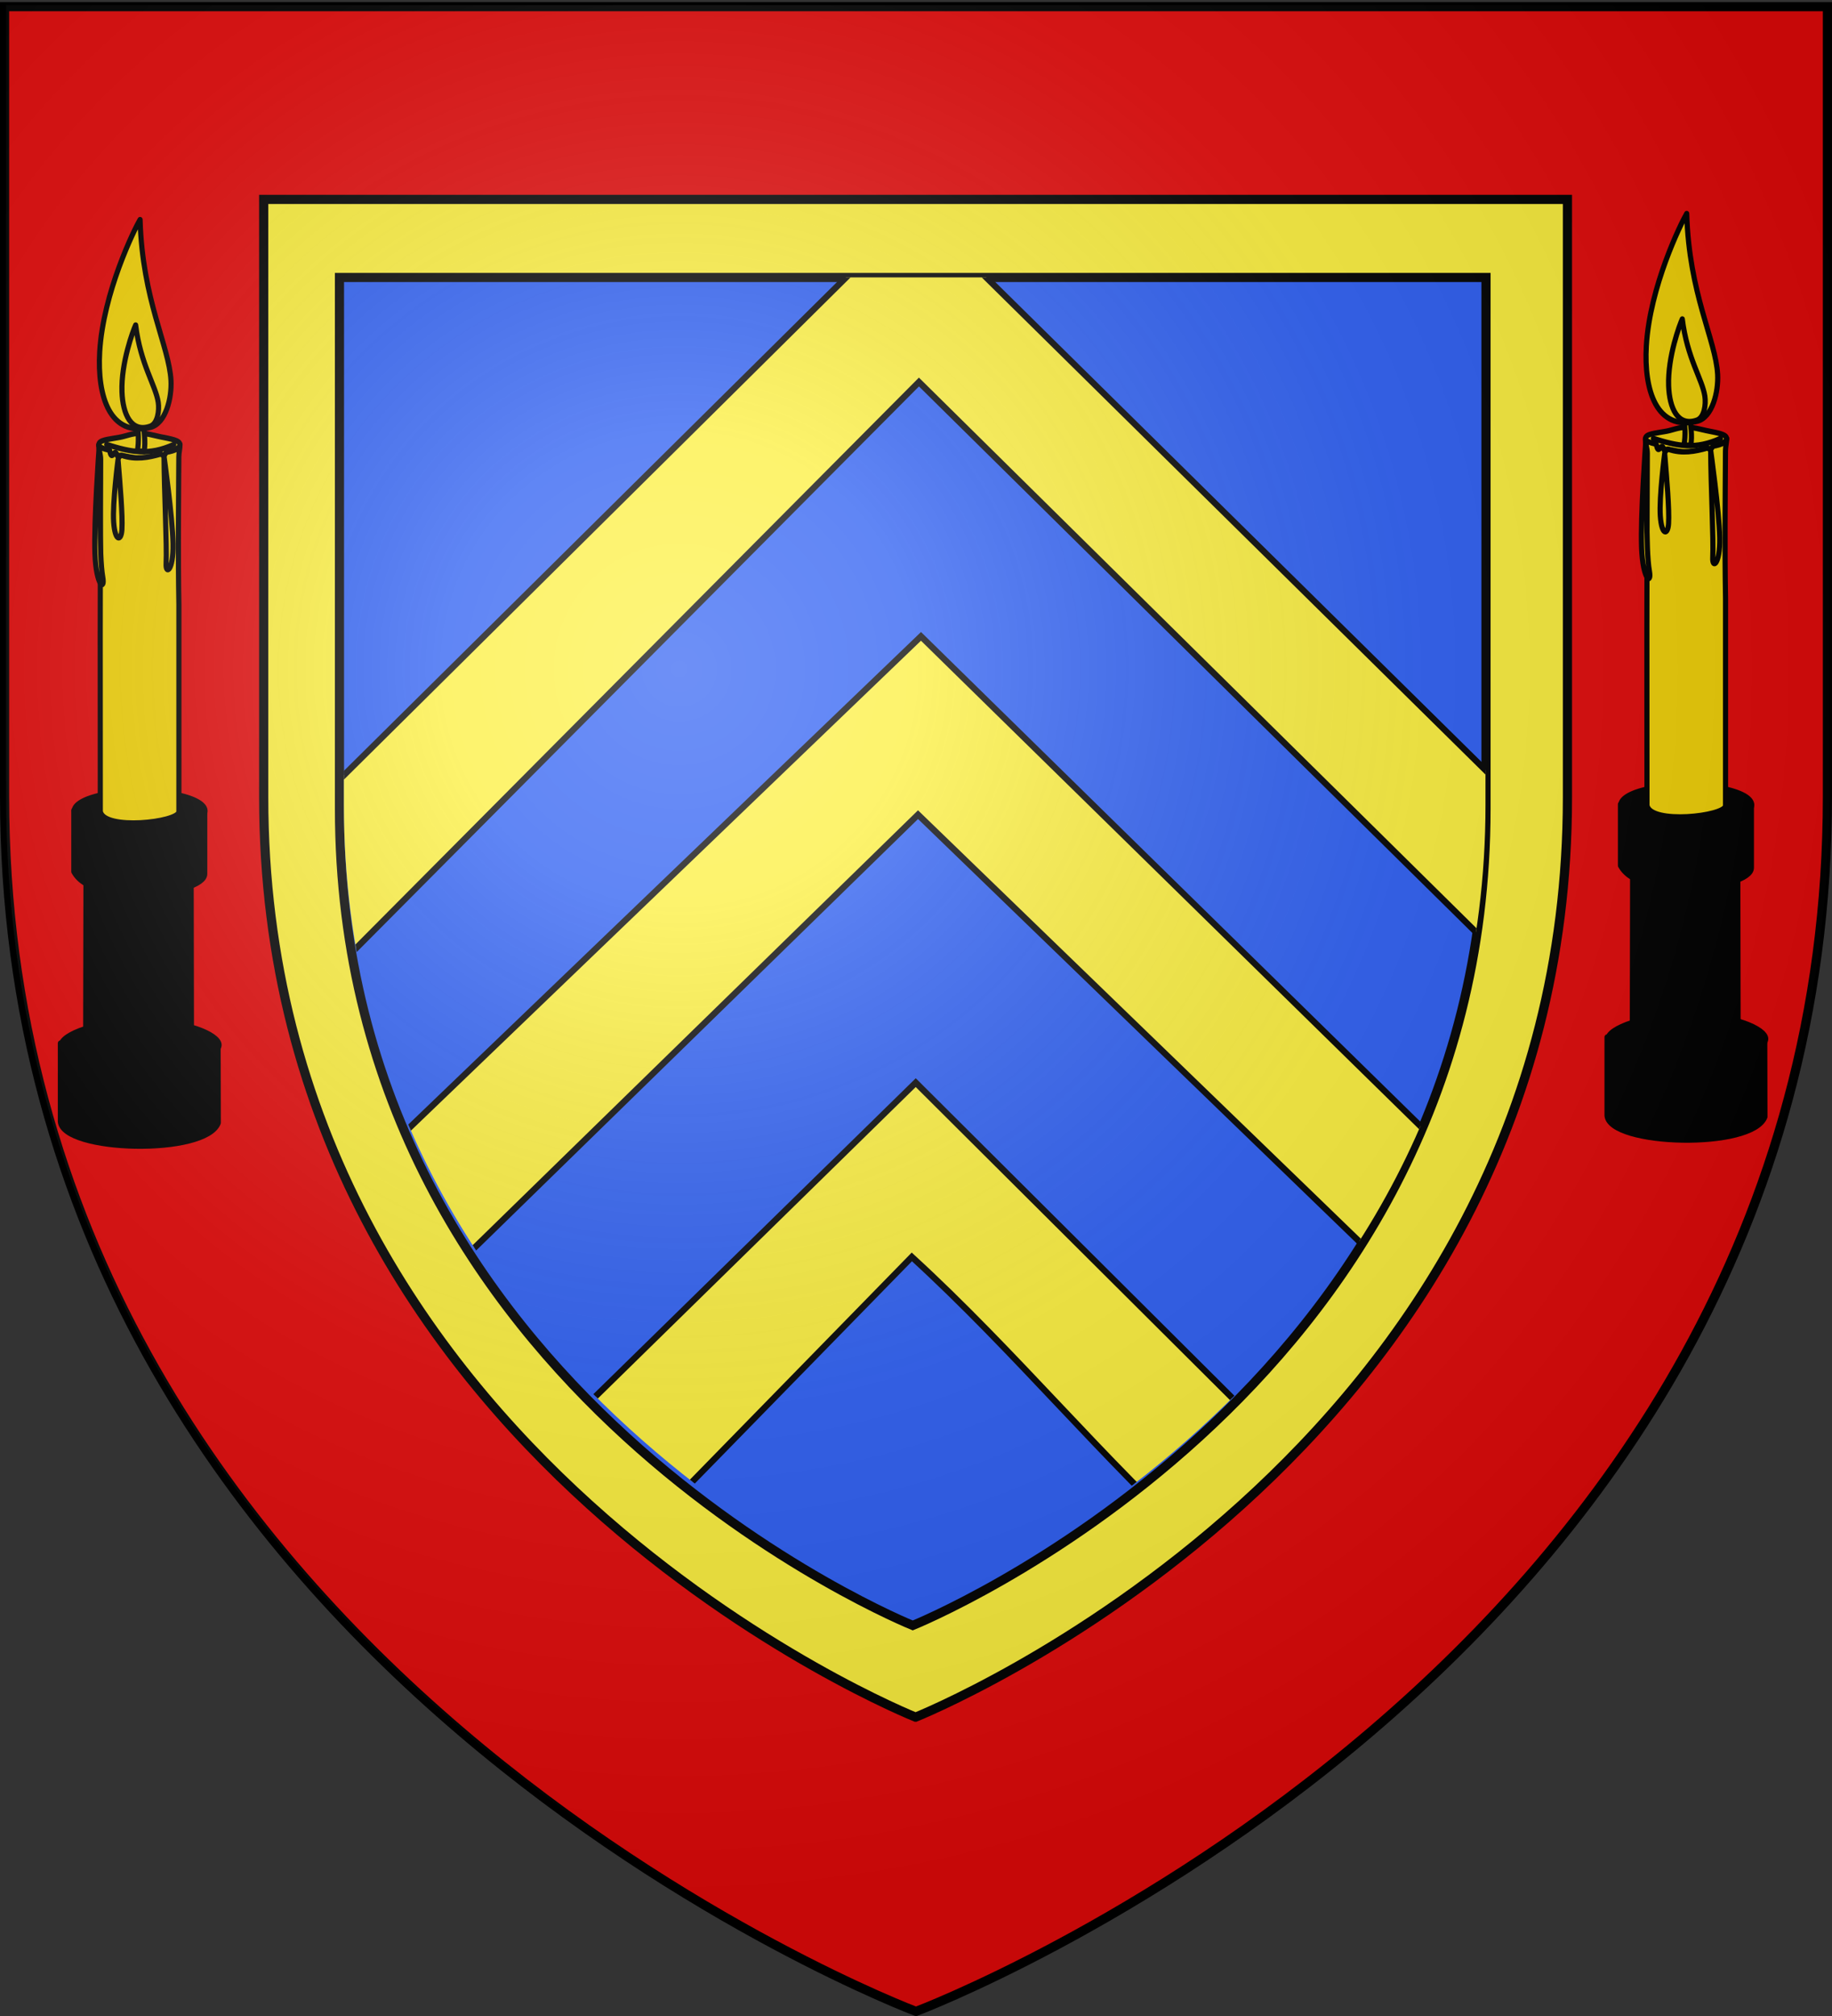 <svg xmlns="http://www.w3.org/2000/svg" xmlns:xlink="http://www.w3.org/1999/xlink" width="600" height="660" version="1.0"><rect width="100%" height="100%" fill="#333333" stroke="none"/><defs><pattern id="j" width="63.433" height="32.822" patternTransform="translate(706.076 -110.317)" patternUnits="userSpaceOnUse"><path d="M1 16.188V1m45.974 15.188v15.634H15.96V16.188M31.467 1v15.188M1 31.822h61.433M1 16.188h61.433" style="fill:none;fill-opacity:1;fill-rule:evenodd;stroke:#000;stroke-width:2;stroke-linecap:square;stroke-linejoin:miter;stroke-miterlimit:4;stroke-dasharray:none;stroke-opacity:1;display:inline"/></pattern><pattern xlink:href="#j" id="k" patternTransform="translate(706.076 -110.317)"/><pattern xlink:href="#j" id="l" patternTransform="translate(706.076 -110.317)"/><pattern xlink:href="#j" id="m" patternTransform="translate(706.076 -110.317)"/><pattern xlink:href="#k" id="p" patternTransform="translate(1455.798 -99.233)"/><pattern xlink:href="#l" id="o" patternTransform="translate(1455.798 -99.233)"/><pattern xlink:href="#m" id="n" patternTransform="translate(1455.798 -99.233)"/><pattern xlink:href="#B" id="A" patternTransform="translate(1455.798 -99.233)"/><pattern xlink:href="#C" id="z" patternTransform="translate(1455.798 -99.233)"/><pattern xlink:href="#D" id="y" patternTransform="translate(1455.798 -99.233)"/><pattern xlink:href="#u" id="B" patternTransform="translate(706.076 -110.317)"/><pattern xlink:href="#u" id="C" patternTransform="translate(706.076 -110.317)"/><pattern xlink:href="#u" id="D" patternTransform="translate(706.076 -110.317)"/><pattern id="u" width="63.433" height="32.822" patternTransform="translate(706.076 -110.317)" patternUnits="userSpaceOnUse"><path d="M1 16.188V1m45.974 15.188v15.634H15.96V16.188M31.467 1v15.188M1 31.822h61.433M1 16.188h61.433" style="fill:none;fill-opacity:1;fill-rule:evenodd;stroke:#000;stroke-width:2;stroke-linecap:square;stroke-linejoin:miter;stroke-miterlimit:4;stroke-dasharray:none;stroke-opacity:1;display:inline"/></pattern><pattern id="Q" width="63.433" height="32.822" patternTransform="translate(706.076 -110.317)" patternUnits="userSpaceOnUse"><path d="M1 16.188V1m45.974 15.188v15.634H15.96V16.188M31.467 1v15.188M1 31.822h61.433M1 16.188h61.433" style="fill:none;fill-opacity:1;fill-rule:evenodd;stroke:#000;stroke-width:2;stroke-linecap:square;stroke-linejoin:miter;stroke-miterlimit:4;stroke-dasharray:none;stroke-opacity:1;display:inline"/></pattern><pattern xlink:href="#Q" id="R" patternTransform="translate(706.076 -110.317)"/><pattern xlink:href="#Q" id="S" patternTransform="translate(706.076 -110.317)"/><pattern xlink:href="#Q" id="T" patternTransform="translate(706.076 -110.317)"/><pattern xlink:href="#R" id="W" patternTransform="translate(1455.798 -99.233)"/><pattern xlink:href="#S" id="V" patternTransform="translate(1455.798 -99.233)"/><pattern xlink:href="#T" id="U" patternTransform="translate(1455.798 -99.233)"/><pattern xlink:href="#ah" id="ag" patternTransform="translate(1455.798 -99.233)"/><pattern xlink:href="#ai" id="af" patternTransform="translate(1455.798 -99.233)"/><pattern xlink:href="#aj" id="ae" patternTransform="translate(1455.798 -99.233)"/><pattern xlink:href="#aa" id="ah" patternTransform="translate(706.076 -110.317)"/><pattern xlink:href="#aa" id="ai" patternTransform="translate(706.076 -110.317)"/><pattern xlink:href="#aa" id="aj" patternTransform="translate(706.076 -110.317)"/><pattern id="aa" width="63.433" height="32.822" patternTransform="translate(706.076 -110.317)" patternUnits="userSpaceOnUse"><path d="M1 16.188V1m45.974 15.188v15.634H15.96V16.188M31.467 1v15.188M1 31.822h61.433M1 16.188h61.433" style="fill:none;fill-opacity:1;fill-rule:evenodd;stroke:#000;stroke-width:2;stroke-linecap:square;stroke-linejoin:miter;stroke-miterlimit:4;stroke-dasharray:none;stroke-opacity:1;display:inline"/></pattern><g id="e"><path id="d" d="M0 0v1h.5z" transform="rotate(18 3.157 -.5)"/><use xlink:href="#d" width="810" height="540" transform="scale(-1 1)"/></g><g id="f"><use xlink:href="#e" width="810" height="540" transform="rotate(72)"/><use xlink:href="#e" width="810" height="540" transform="rotate(144)"/></g><g id="h"><path id="g" d="M0 0v1h.5z" transform="rotate(18 3.157 -.5)"/><use xlink:href="#g" width="810" height="540" transform="scale(-1 1)"/></g><g id="i"><use xlink:href="#h" width="810" height="540" transform="rotate(72)"/><use xlink:href="#h" width="810" height="540" transform="rotate(144)"/></g><g id="F"><path id="E" d="M0 0v1h.5z" transform="rotate(18 3.157 -.5)"/><use xlink:href="#E" width="810" height="540" transform="scale(-1 1)"/></g><g id="G"><use xlink:href="#F" width="810" height="540" transform="rotate(72)"/><use xlink:href="#F" width="810" height="540" transform="rotate(144)"/></g><g id="I"><path id="H" d="M0 0v1h.5z" transform="rotate(18 3.157 -.5)"/><use xlink:href="#H" width="810" height="540" transform="scale(-1 1)"/></g><g id="J"><use xlink:href="#I" width="810" height="540" transform="rotate(72)"/><use xlink:href="#I" width="810" height="540" transform="rotate(144)"/></g><g id="L"><path id="K" d="M0 0v1h.5z" transform="rotate(18 3.157 -.5)"/><use xlink:href="#K" width="810" height="540" transform="scale(-1 1)"/></g><g id="M"><use xlink:href="#L" width="810" height="540" transform="rotate(72)"/><use xlink:href="#L" width="810" height="540" transform="rotate(144)"/></g><g id="O"><path id="N" d="M0 0v1h.5z" transform="rotate(18 3.157 -.5)"/><use xlink:href="#N" width="810" height="540" transform="scale(-1 1)"/></g><g id="P"><use xlink:href="#O" width="810" height="540" transform="rotate(72)"/><use xlink:href="#O" width="810" height="540" transform="rotate(144)"/></g><g id="al"><path id="ak" d="M0 0v1h.5z" transform="rotate(18 3.157 -.5)"/><use xlink:href="#ak" width="810" height="540" transform="scale(-1 1)"/></g><g id="am"><use xlink:href="#al" width="810" height="540" transform="rotate(72)"/><use xlink:href="#al" width="810" height="540" transform="rotate(144)"/></g><g id="ao"><path id="an" d="M0 0v1h.5z" transform="rotate(18 3.157 -.5)"/><use xlink:href="#an" width="810" height="540" transform="scale(-1 1)"/></g><g id="ap"><use xlink:href="#ao" width="810" height="540" transform="rotate(72)"/><use xlink:href="#ao" width="810" height="540" transform="rotate(144)"/></g><radialGradient xlink:href="#a" id="aw" cx="221.445" cy="226.331" r="300" fx="221.445" fy="226.331" gradientTransform="matrix(1.353 0 0 1.349 -77.13 -86.247)" gradientUnits="userSpaceOnUse"/><linearGradient id="a"><stop offset="0" style="stop-color:#fff;stop-opacity:.314"/><stop offset=".19" style="stop-color:#fff;stop-opacity:.251"/><stop offset=".6" style="stop-color:#6b6b6b;stop-opacity:.125"/><stop offset="1" style="stop-color:#000;stop-opacity:.125"/></linearGradient><clipPath id="av" clipPathUnits="userSpaceOnUse"><path d="M301.966 754.733s276.951-108.52 276.951-384.31V120.62H25.014v249.802c0 275.791 276.952 384.31 276.952 384.31z" style="fill:none;fill-opacity:1;fill-rule:evenodd;stroke:#000;stroke-width:4.368;stroke-linecap:butt;stroke-linejoin:miter;stroke-miterlimit:4;stroke-dasharray:none;stroke-opacity:1"/></clipPath></defs><g style="display:inline;fill:#e20909;fill-opacity:1"><path d="M300 658.5s298.5-112.32 298.5-397.772V2.176H1.5v258.552C1.5 546.18 300 658.5 300 658.5" style="fill:#e20909;fill-opacity:1;fill-rule:evenodd;stroke:none;stroke-width:1px;stroke-linecap:butt;stroke-linejoin:miter;stroke-opacity:1"/></g><g id="au" style="stroke:#000;stroke-width:.766;stroke-miterlimit:4;stroke-dasharray:none;stroke-opacity:1"><path d="M375.064 537.483c0 .644-1.218.619-2.6 1.557-.735.498-2.154.355-3.45.338-1.487-.018-3.027-.77-3.958-.13-.856.59-.786-.272-1.089-.46-.642-.398-1.002-.911-1.002-1.305 0-.71 1.3-.755 3.142-1.08.876-.154 1.832-.561 2.908-.561 1.184 0 2.126.298 3.06.482 1.697.336 2.989.483 2.989 1.159" style="fill:#f2d207;fill-opacity:1;fill-rule:evenodd;stroke:#000;stroke-width:.766;stroke-linecap:round;stroke-linejoin:round;stroke-miterlimit:4;stroke-dasharray:none;stroke-dashoffset:0;stroke-opacity:1" transform="matrix(2.197 0 0 2.308 -765.075 -1094.865)"/><path d="M368.71 534.224h.858c.123 1.38.414 2.805.15 4.184l-1.007-.047c.264-1.379.123-2.758 0-4.137" style="fill:#f2d207;fill-opacity:1;fill-rule:evenodd;stroke:#000;stroke-width:.766;stroke-linecap:round;stroke-linejoin:round;stroke-miterlimit:4;stroke-dasharray:none;stroke-dashoffset:0;stroke-opacity:1" transform="matrix(2.197 0 0 2.308 -765.075 -1094.865)"/><path d="M369.116 505.531c-.855 1.39-5.5 10.354-6.018 18.761-.392 6.363 1.568 12.084 7.546 10.702 2.32-.537 3.22-4.218 3.081-6.637-.284-4.946-4.26-11.398-4.609-22.826" style="fill:#f2d207;fill-opacity:1;fill-rule:evenodd;stroke:#000;stroke-width:.766;stroke-linecap:round;stroke-linejoin:round;stroke-miterlimit:4;stroke-dasharray:none;stroke-opacity:1" transform="matrix(2.197 0 0 2.308 -765.075 -1094.865)"/><path d="M357.24 622.349v11.131c.392 4.32 21.679 4.86 23.536.177l-.03-11.308z" style="fill:#000;fill-opacity:1;fill-rule:evenodd;stroke:#000;stroke-width:.766;stroke-linecap:round;stroke-linejoin:round;stroke-miterlimit:4;stroke-dasharray:none;stroke-dashoffset:0;stroke-opacity:1" transform="matrix(2.197 0 0 2.308 -765.075 -1094.865)"/><path d="M378.393 588.701c0 1.528-4.483 4.025-10.2 4.025s-10.514-2.497-10.514-4.025c0-1.527 4.797-3.486 10.514-3.486s10.2 1.959 10.2 3.486" style="fill:#000;fill-opacity:1;fill-rule:evenodd;stroke:#000;stroke-width:.722;stroke-linecap:round;stroke-linejoin:round;stroke-miterlimit:4;stroke-dasharray:none;stroke-dashoffset:0;stroke-opacity:1" transform="matrix(2.49 0 0 2.296 -870.513 -1009.576)"/><path d="m361.054 599.791 15.677-.044.045 22.356c-.246 2.678-15.133 3.086-15.766 0z" style="fill:#000;fill-opacity:1;fill-rule:evenodd;stroke:#000;stroke-width:.766;stroke-linecap:round;stroke-linejoin:round;stroke-miterlimit:4;stroke-dasharray:none;stroke-dashoffset:0;stroke-opacity:1" transform="matrix(2.197 0 0 2.308 -765.075 -1094.865)"/><path d="M359.241 589.325v8.698c1.663 2.904 6.619 2.945 9.876 3.098 5.322 0 9.64-1.255 9.64-2.785v-9.011z" style="fill:#000;fill-opacity:1;fill-rule:evenodd;stroke:#000;stroke-width:.766;stroke-linecap:round;stroke-linejoin:round;stroke-miterlimit:4;stroke-dasharray:none;stroke-dashoffset:0;stroke-opacity:1" transform="matrix(2.197 0 0 2.308 -765.075 -1094.865)"/><path d="M378.393 588.701a10.357 2.768 0 1 1-20.714 0 10.357 2.768 0 1 1 20.714 0" style="opacity:1;fill:#000;fill-opacity:1;fill-rule:evenodd;stroke:#000;stroke-width:.788;stroke-linecap:round;stroke-linejoin:round;stroke-miterlimit:4;stroke-dasharray:none;stroke-dashoffset:0;stroke-opacity:1" transform="matrix(2.07 0 0 2.314 -716.1 -1096.756)"/><path d="M362.954 537.498c.047.284.673.541 1.617.746.334 1.537.565.206.894.326.157.08.062.152.44.754.097-.135.34-.415.493-.363 2.02.677 4.013.305 5.753-.167.168-.045.34.218.501.196.139-.018.3-.448.43-.47 1.194-.2 1.995-.548 1.987-1.085-.003.616-.171 1.137-.175 1.753-.042 6.98-.125 13.96.01 20.939v29.417c-.122 1.478-11.17 2.682-11.714-.064-.023-16.743-.026-33.44.054-49.946.004-.732-.294-1.305-.29-2.036" style="fill:#f2d207;fill-opacity:1;fill-rule:evenodd;stroke:#000;stroke-width:.766;stroke-linecap:round;stroke-linejoin:round;stroke-miterlimit:4;stroke-dasharray:none;stroke-dashoffset:0;stroke-opacity:1" transform="matrix(2.197 0 0 2.308 -765.075 -1094.865)"/><path d="M362.995 538.085s-.785 10.313-.606 14.855c.184 4.67 1.537 5.276 1.17 3.316-.603-3.215-.278-12.162-.564-18.171" style="fill:#f2d207;fill-rule:evenodd;stroke:#000;stroke-width:.766;stroke-linecap:round;stroke-linejoin:round;stroke-miterlimit:4;stroke-dasharray:none;stroke-opacity:1" transform="matrix(2.197 0 0 2.308 -765.075 -1094.865)"/><path d="M372.687 539.1s1.27 8.603 1.347 12.412-1.125 4.489-1.037 2.823c.136-2.56-.289-10.198-.31-15.236" style="fill:none;fill-rule:evenodd;stroke:#000;stroke-width:.766;stroke-linecap:round;stroke-linejoin:round;stroke-miterlimit:4;stroke-dasharray:none;stroke-opacity:1" transform="matrix(2.197 0 0 2.308 -765.075 -1094.865)"/><path d="M368.457 520.485c-.351.723-2.19 5.338-2.037 9.481.117 3.136 1.355 5.843 4.215 4.875 1.11-.375 1.373-2.222 1.187-3.4-.379-2.408-2.64-5.376-3.365-10.956" style="fill:#f2d207;fill-opacity:1;fill-rule:evenodd;stroke:#000;stroke-width:.766;stroke-linecap:round;stroke-linejoin:round;stroke-miterlimit:4;stroke-dasharray:none;stroke-opacity:1" transform="matrix(2.197 0 0 2.308 -765.075 -1094.865)"/><path d="M364.145 537.434c3.675 1.098 6.272 1.594 10 0M361.92 601.246v20.804c4.523 2.035 10.297 1.394 13.839.178M359.91 591.29v6.43c3.061 3.886 13.698 2.595 17.322 1.25M358.214 624.773l.09 8.928c7.676 4.152 18.303 1.81 20.892.268M377.679 589.416c-.143-.623-1.212-1.04-2.411-1.429M379.464 622.451c-.01-.733-.975-1.229-2.41-1.607" style="fill:none;fill-rule:evenodd;stroke:#000;stroke-width:.766;stroke-linecap:round;stroke-linejoin:round;stroke-miterlimit:4;stroke-dasharray:none;stroke-opacity:1" transform="matrix(2.197 0 0 2.308 -765.075 -1094.865)"/><path d="M365.832 539.57s-.846 6.15-.653 8.859c.199 2.785 1.12 2.768 1.23 1.094.132-2.02-.268-6.37-.577-9.954" style="fill:#f2d207;fill-rule:evenodd;stroke:#000;stroke-width:.766;stroke-linecap:round;stroke-linejoin:round;stroke-miterlimit:4;stroke-dasharray:none;stroke-opacity:1" transform="matrix(2.197 0 0 2.308 -765.075 -1094.865)"/></g><path d="M300 658.5S1.5 546.18 1.5 260.728V2.176h597v258.552C598.5 546.18 300 658.5 300 658.5z" style="opacity:1;fill:none;fill-opacity:1;fill-rule:evenodd;stroke:#000;stroke-width:3;stroke-linecap:butt;stroke-linejoin:miter;stroke-miterlimit:4;stroke-dasharray:none;stroke-opacity:1"/><use xlink:href="#au" width="100%" height="100%" transform="translate(506.544 -1.985)"/><path d="M919.661 567.186s213.495-85.034 213.495-301.137V70.309H706.166v195.74c0 216.103 213.494 301.137 213.494 301.137z" style="fill:#fcef3c;fill-opacity:1;fill-rule:evenodd;stroke:#000;stroke-width:3.012;stroke-linecap:butt;stroke-linejoin:miter;stroke-miterlimit:4;stroke-dasharray:none;stroke-opacity:1" transform="translate(-619.802 -5.027)"/><path d="M918.733 537.166s187.752-75.523 187.752-267.455V95.865H730.981v173.846c0 191.932 187.752 267.455 187.752 267.455z" style="fill:#2b5df2;fill-opacity:1;fill-rule:evenodd;stroke:#000;stroke-width:3;stroke-linecap:butt;stroke-linejoin:miter;stroke-miterlimit:4;stroke-dasharray:none;stroke-opacity:1" transform="translate(-619.802 -5.027)"/><g clip-path="url(#av)" style="display:inline" transform="matrix(.675 0 0 .691 95.744 7.473)"><path d="M558.297 615.757c9.696-17.86 15.88-30.128 27.554-56.164L305.024 290.681 18.887 559.056c9.803 26.758 17.263 41.974 28.573 60.319l256.12-244.227ZM443.02 724.77c23.335-12.05 25.563-12.765 52.681-34.675l-193.224-187.98-195.824 187.373c25.456 18.195 25.532 21.13 52.735 36.337L300.58 584.686c49.992 44.675 93.187 96.374 142.44 140.084zm158.437-267.778 1.75-79.5L302.594 87.806-.036 380.722l.94 87.223 303.12-297.769Z" style="display:inline;fill:#fcef3c;fill-opacity:1;fill-rule:evenodd;stroke:#000;stroke-width:3;stroke-linecap:butt;stroke-linejoin:miter;stroke-miterlimit:4;stroke-dasharray:none;stroke-opacity:1"/></g><path d="M300.5 658S599 545.68 599 260.228V1.676H2v258.552C2 545.68 300.5 658 300.5 658" style="opacity:1;fill:url(#aw);fill-opacity:1;fill-rule:evenodd;stroke:none;stroke-width:1px;stroke-linecap:butt;stroke-linejoin:miter;stroke-opacity:1"/></svg>